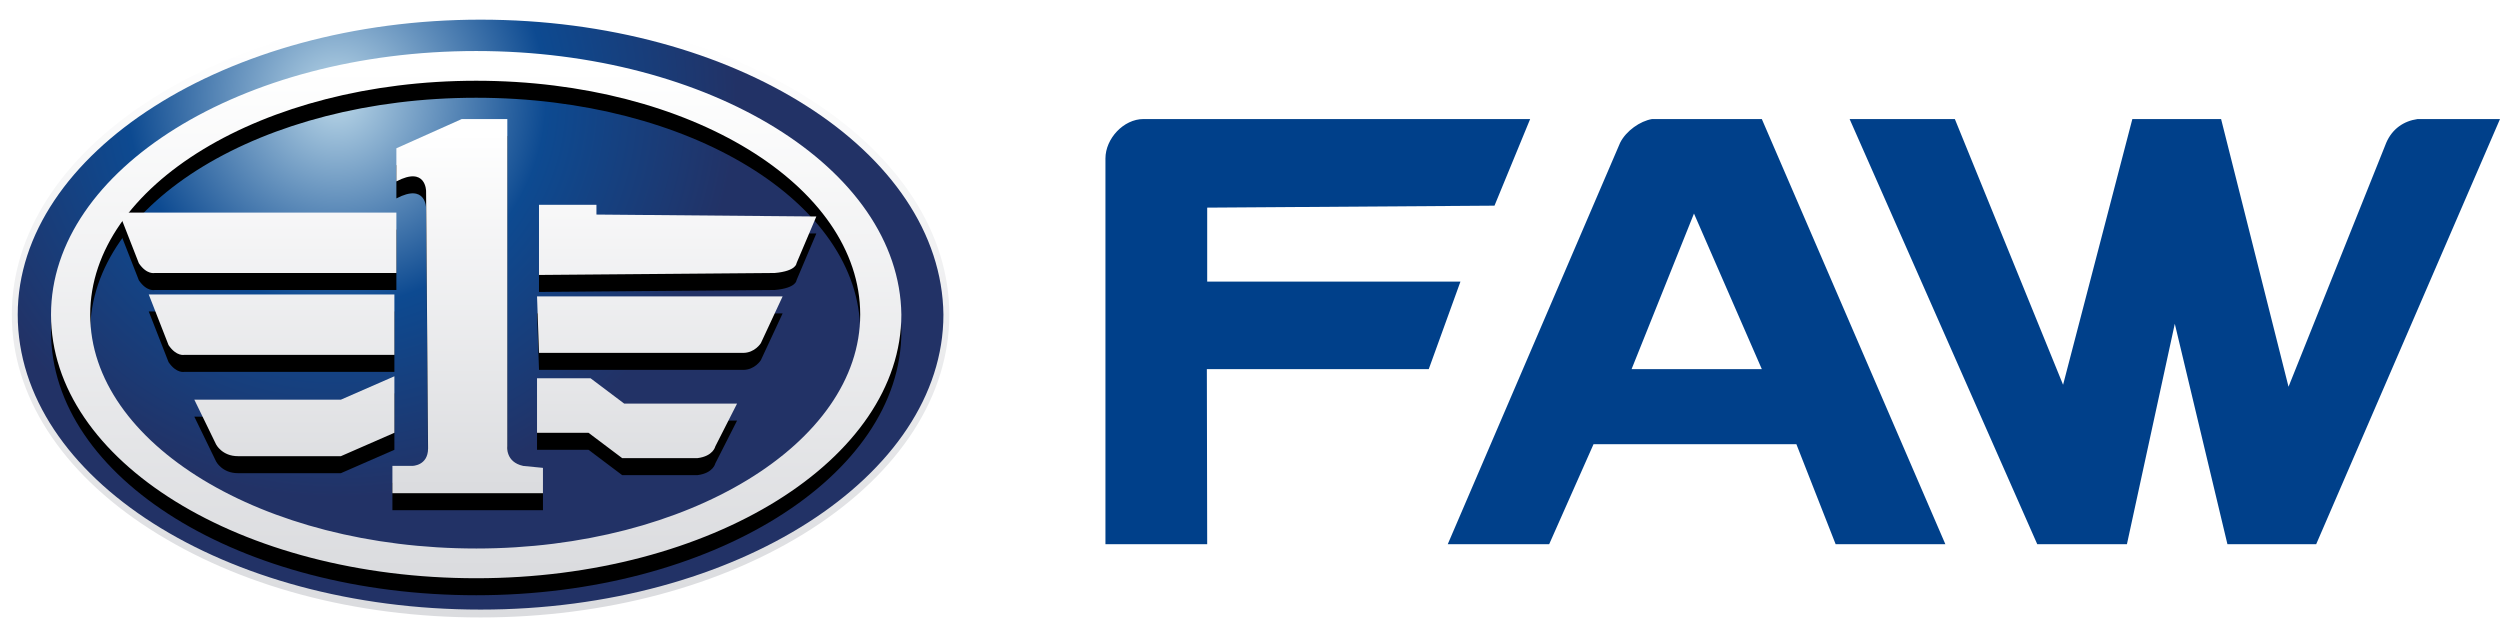 <?xml version="1.0" encoding="UTF-8"?> <svg xmlns="http://www.w3.org/2000/svg" xmlns:xlink="http://www.w3.org/1999/xlink" width="147" height="37"> <defs> <radialGradient id="a" cx="34.613%" cy="13.519%" r="67.294%" fx="34.613%" fy="13.519%" gradientTransform="matrix(.64 0 0 1 .124 0)"> <stop offset="0%" stop-color="#BAD7E8"></stop> <stop offset="52.203%" stop-color="#0D4A91"></stop> <stop offset="100%" stop-color="#223266"></stop> </radialGradient> <linearGradient id="b" x1="50%" x2="50%" y1="3.727%" y2="98.398%"> <stop offset="0%" stop-color="#FFF"></stop> <stop offset="100%" stop-color="#DBDCDF"></stop> </linearGradient> <path id="d" d="M28 3C14.175 3 3 9.992 3 18.5 3 27.124 14.175 34 28 34s25-6.992 25-15.5C52.885 9.876 41.71 3 28 3zm0 29.252c-12.558 0-22.696-6.177-22.696-13.752C5.304 10.925 15.442 4.748 28 4.748c12.558 0 22.58 6.177 22.58 13.752 0 7.575-10.138 13.752-22.58 13.752z"></path> <filter id="c" width="108%" height="112.9%" x="-4%" y="-3.2%" filterUnits="objectBoundingBox"> <feOffset dy="1" in="SourceAlpha" result="shadowOffsetOuter1"></feOffset> <feGaussianBlur in="shadowOffsetOuter1" result="shadowBlurOuter1" stdDeviation=".5"></feGaussianBlur> <feColorMatrix in="shadowBlurOuter1" values="0 0 0 0 0 0 0 0 0 0 0 0 0 0 0 0 0 0 0.305 0"></feColorMatrix> </filter> <path id="f" d="M23.19 22.125L20.045 23.5h-8.619l1.281 2.635s.35.688 1.282.688h6.056l3.145-1.375v-3.323zm7.571 5.27c-1.048-.228-.931-1.145-.931-1.145V7h-2.68l-3.843 1.719v1.948c1.747-.917 1.747.573 1.747.573l.116 15.125c0 1.03-.931 1.03-.931 1.03h-1.165V29h8.852v-1.49l-1.165-.114zm-7.57-10.082H8.746l1.165 2.979c.466.687.932.573.932.573H23.19v-3.552zm-14.094-1.26h14.21V12.5H7l1.165 2.98c.466.687.932.572.932.572zm25.974-3.438v-.573h-3.378v4.125l13.861-.115c1.281-.114 1.281-.573 1.281-.573L48 12.73l-12.929-.114zm-.35 9.625h-3.144v3.208h3.028l1.98 1.49h4.426c.932-.115 1.049-.688 1.049-.688l1.28-2.52h-6.638l-1.98-1.49zm-3.028-1.49H43.69c.7 0 1.049-.573 1.049-.573l1.28-2.75H31.578l.116 3.323z"></path> <filter id="e" width="109.8%" height="118.2%" x="-4.9%" y="-4.5%" filterUnits="objectBoundingBox"> <feOffset dy="1" in="SourceAlpha" result="shadowOffsetOuter1"></feOffset> <feGaussianBlur in="shadowOffsetOuter1" result="shadowBlurOuter1" stdDeviation=".5"></feGaussianBlur> <feColorMatrix in="shadowBlurOuter1" values="0 0 0 0 0 0 0 0 0 0 0 0 0 0 0 0 0 0 0.305 0"></feColorMatrix> </filter> </defs> <g fill="none"> <ellipse cx="28.258" cy="18.5" fill="url(#a)" rx="27.447" ry="17.575"></ellipse> <path fill="url(#b)" d="M28.258 36.306c-7.412 0-14.245-1.85-19.456-5.203C3.59 27.75.695 23.241.695 18.5c0-4.74 2.895-9.25 8.107-12.603C14.013 2.544 20.962.694 28.258.694c7.411 0 14.244 1.85 19.456 5.203C52.925 9.25 55.82 13.759 55.82 18.5c0 4.74-2.895 9.25-8.106 12.603-5.212 3.353-12.16 5.203-19.456 5.203zm0-35.15C13.318 1.156 1.042 9.02 1.042 18.5c0 9.597 12.16 17.344 27.216 17.344 15.055 0 27.215-7.863 27.215-17.344-.116-9.597-12.276-17.344-27.215-17.344z"></path> <path fill="#00408A" d="M85.873 16.559h-14.89v-4.35l16.893-.116L89.973 7H67.236C66.063 7 65 8.157 65 9.315V32h5.983l-.02-10.294H84.01l1.864-5.147zm54.44-8.17l-5.748 14.352L130.6 7h-5.218l-4.073 15.625L114.945 7h-6.188l11.034 25h5.272l2.815-12.963L130.973 32h5.218L147 7h-4.845c-.822.116-1.49.579-1.842 1.389zm-45.047 0L85.127 32h5.964l2.609-5.882h11.927L107.936 32h6.452L103.595 7h-6.452c-.704.116-1.525.694-1.877 1.389zm.67 13.317l3.67-9.15 3.99 9.15h-7.66z"></path> <use fill="#000" filter="url(#c)" xlink:href="#d"></use> <use fill="url(#b)" fill-rule="evenodd" xlink:href="#d"></use> <g> <use fill="#000" filter="url(#e)" xlink:href="#f"></use> <use fill="url(#b)" fill-rule="evenodd" xlink:href="#f"></use> </g> </g> </svg> 